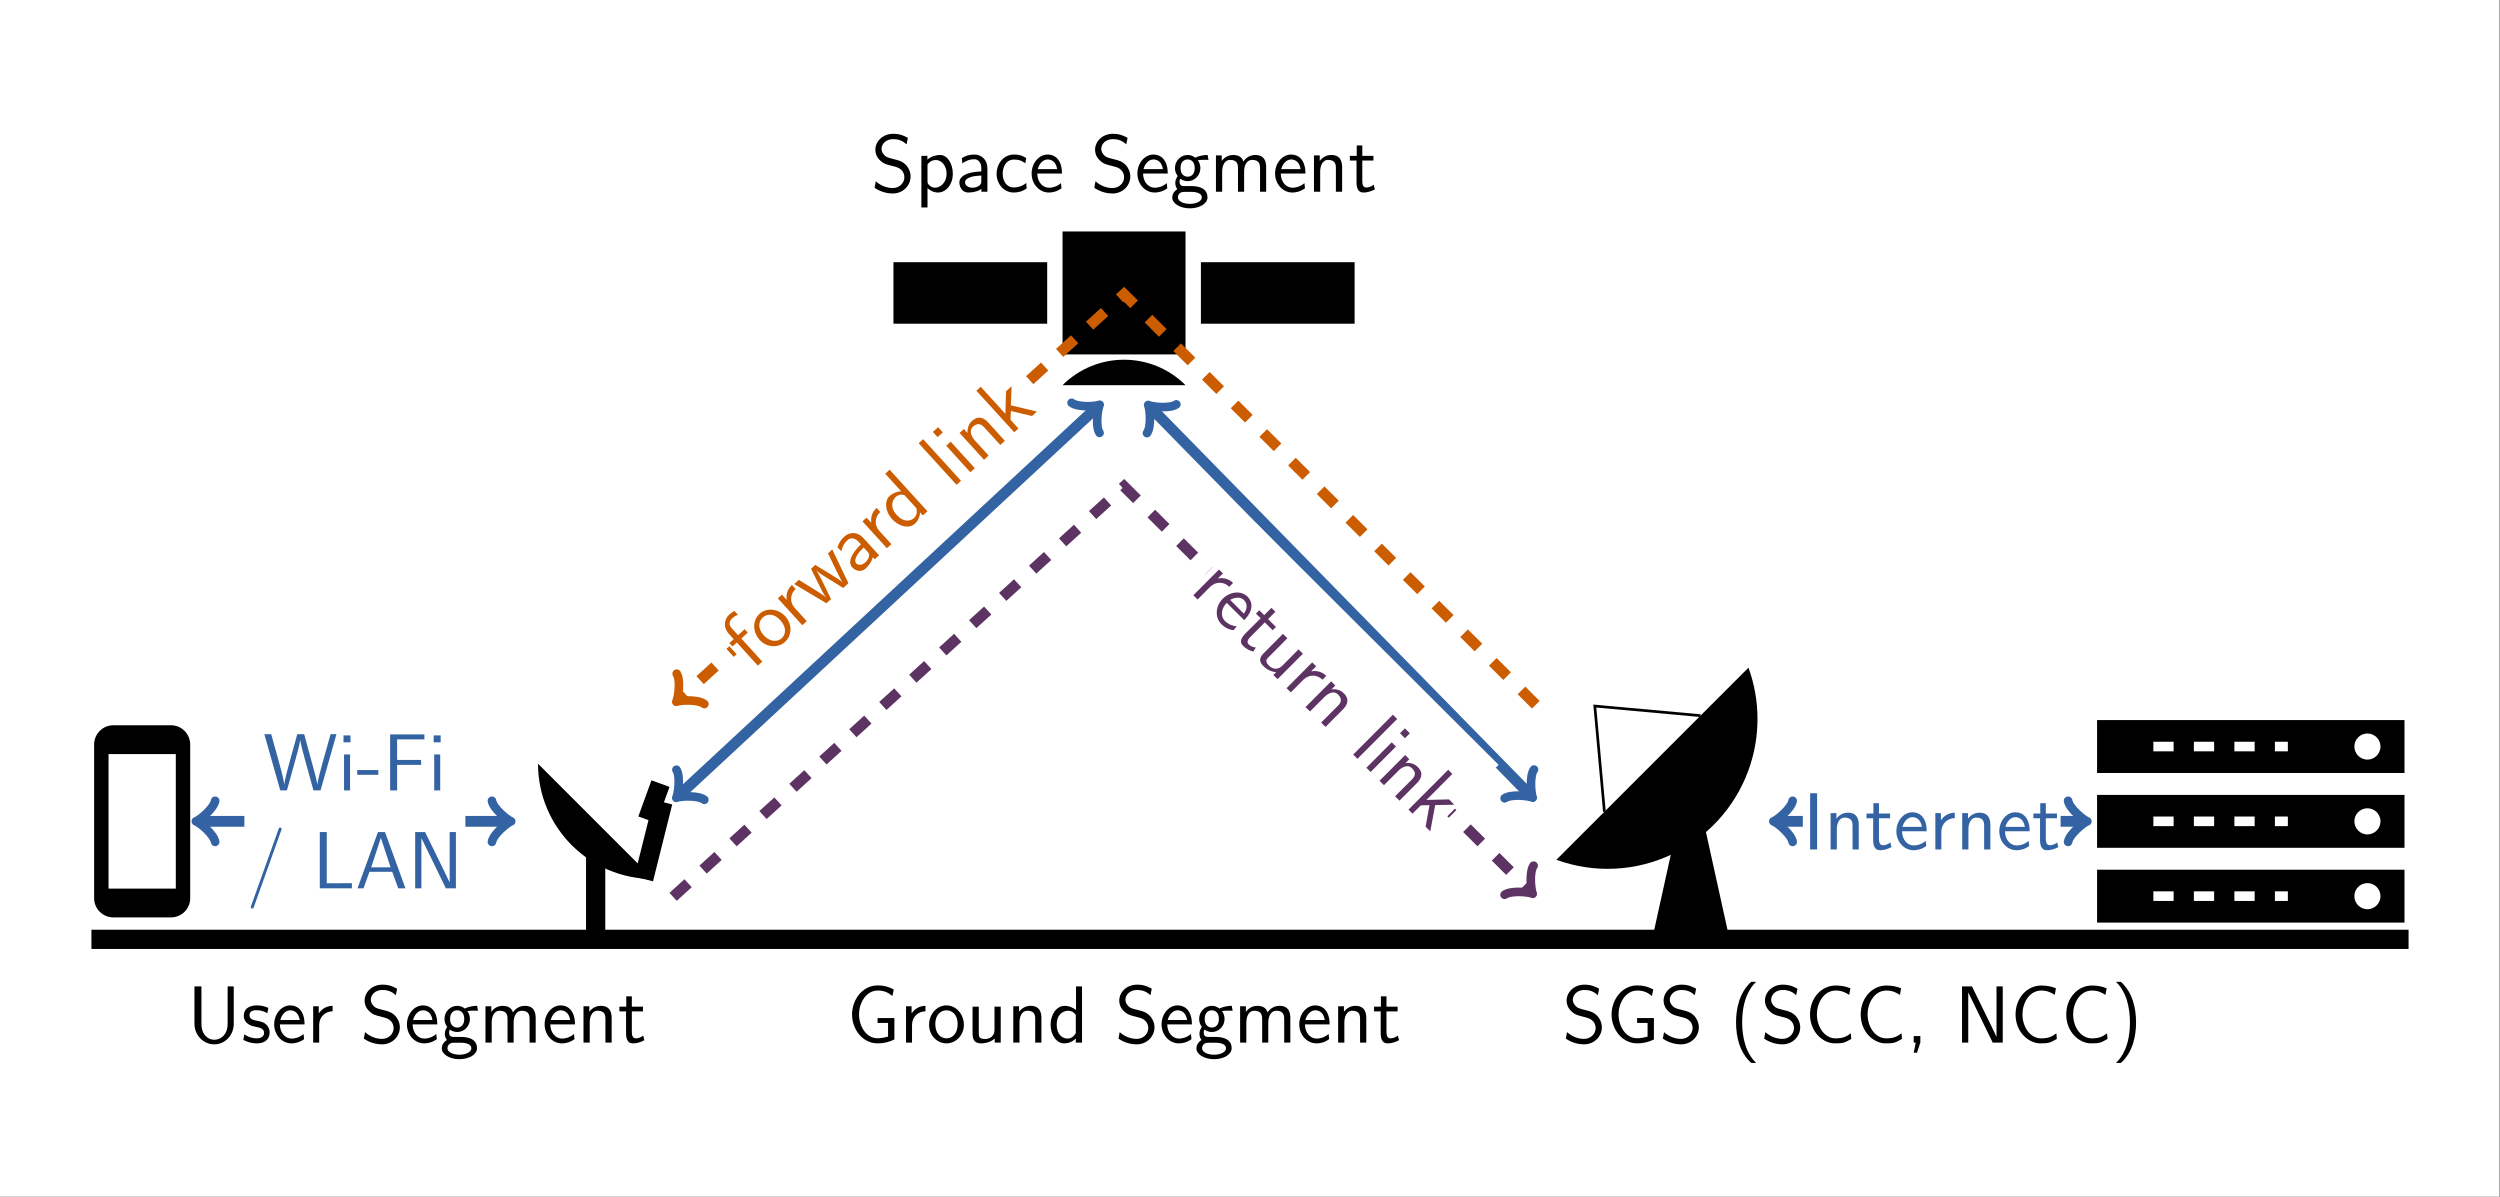 <?xml version="1.0" encoding="UTF-8" standalone="no"?>
<svg
   width="357.906pt"
   height="171.324pt"
   viewBox="0 0 357.906 171.324"
   version="1.2"
   id="svg462"
   xmlns:xlink="http://www.w3.org/1999/xlink"
   xmlns="http://www.w3.org/2000/svg"
   xmlns:svg="http://www.w3.org/2000/svg">
  <rect x="0" y="0" width="357.906" height="171.324" fill="#333333" stroke="none"/>
  <defs
     id="defs157">
    <g
       id="g152">
      <symbol
         overflow="visible"
         id="glyph0-0">
        <path
           style="stroke:none"
           d=""
           id="path2" />
      </symbol>
      <symbol
         overflow="visible"
         id="glyph0-1">
        <path
           style="stroke:none"
           d="m 6.672,-8.047 h -0.875 V -2.688 c 0,1.547 -0.969,2.281 -1.906,2.281 -0.906,0 -1.844,-0.719 -1.844,-2.281 v -5.359 h -1 v 5.344 C 1.047,-1 2.375,0.25 3.891,0.25 c 1.5,0 2.781,-1.266 2.781,-2.953 z m 0,0"
           id="path5" />
      </symbol>
      <symbol
         overflow="visible"
         id="glyph0-2">
        <path
           style="stroke:none"
           d="M 3.891,-4.969 C 3.156,-5.312 2.531,-5.328 2.266,-5.328 2,-5.328 0.375,-5.328 0.375,-3.812 c 0,0.516 0.281,0.859 0.453,1.016 0.422,0.359 0.719,0.422 1.391,0.562 0.391,0.078 1.062,0.219 1.062,0.828 0,0.797 -0.906,0.797 -1.062,0.797 -0.469,0 -1.141,-0.125 -1.766,-0.578 L 0.312,-0.391 c 0.062,0.031 0.844,0.5 1.906,0.5 1.5,0 1.859,-0.891 1.859,-1.578 C 4.078,-2.062 3.719,-2.438 3.672,-2.5 3.25,-2.938 2.906,-3 2.188,-3.141 c -0.406,-0.078 -1,-0.203 -1,-0.781 0,-0.719 0.812,-0.719 0.953,-0.719 0.625,0 1.109,0.141 1.609,0.438 z m 0,0"
           id="path8" />
      </symbol>
      <symbol
         overflow="visible"
         id="glyph0-3">
        <path
           style="stroke:none"
           d="m 4.719,-2.609 c 0,-0.5 -0.047,-1.203 -0.422,-1.812 -0.469,-0.812 -1.281,-0.906 -1.625,-0.906 -1.25,0 -2.297,1.219 -2.297,2.719 0,1.531 1.125,2.719 2.469,2.719 0.531,0 1.172,-0.141 1.812,-0.609 0,-0.047 -0.047,-0.406 -0.047,-0.422 0,-0.016 -0.031,-0.266 -0.031,-0.312 -0.688,0.578 -1.359,0.656 -1.719,0.656 -0.891,0 -1.656,-0.797 -1.672,-2.031 z M 1.25,-3.234 C 1.453,-4.016 2,-4.625 2.672,-4.625 c 0.359,0 1.172,0.156 1.359,1.391 z m 0,0"
           id="path11" />
      </symbol>
      <symbol
         overflow="visible"
         id="glyph0-4">
        <path
           style="stroke:none"
           d="m 1.766,-2.531 c 0,-1.172 0.875,-1.938 1.922,-1.953 v -0.781 C 2.625,-5.25 2.016,-4.641 1.703,-4.188 V -5.203 H 0.906 V 0 h 0.859 z m 0,0"
           id="path14" />
      </symbol>
      <symbol
         overflow="visible"
         id="glyph0-5">
        <path
           style="stroke:none"
           d="m 5.281,-7.719 c -0.484,-0.25 -1.062,-0.578 -2.094,-0.578 -1.547,0 -2.562,1.125 -2.562,2.281 0,0.828 0.5,1.359 0.562,1.406 0.562,0.594 0.953,0.688 1.703,0.875 0.984,0.25 1.141,0.297 1.516,0.672 0.203,0.203 0.375,0.578 0.375,0.984 0,0.797 -0.672,1.547 -1.656,1.547 -0.859,0 -1.75,-0.344 -2.438,-0.969 L 0.516,-0.562 C 1.562,0.141 2.578,0.25 3.125,0.25 c 1.484,0 2.547,-1.156 2.547,-2.438 0,-0.75 -0.359,-1.297 -0.609,-1.594 -0.547,-0.562 -0.969,-0.688 -1.75,-0.875 -0.781,-0.203 -1.078,-0.266 -1.328,-0.516 -0.156,-0.156 -0.469,-0.453 -0.469,-0.969 0,-0.719 0.641,-1.391 1.656,-1.391 0.984,0 1.516,0.375 1.922,0.75 z m 0,0"
           id="path17" />
      </symbol>
      <symbol
         overflow="visible"
         id="glyph0-6">
        <path
           style="stroke:none"
           d="m 3.953,-4.562 c 0,0 0.031,0.016 0.031,0.047 0.25,-0.031 0.5,-0.062 0.938,-0.062 0.031,0 0.297,0 0.578,0.016 L 5.375,-5.266 c -0.219,0 -1,0.016 -1.766,0.391 -0.391,-0.328 -0.844,-0.391 -1.078,-0.391 -1.016,0 -1.828,0.844 -1.828,1.875 0,0.406 0.125,0.797 0.391,1.141 -0.266,0.375 -0.344,0.719 -0.344,1 0,0.422 0.172,0.719 0.297,0.875 C 0.453,0 0.312,0.5 0.312,0.828 c 0,0.844 1.109,1.547 2.516,1.547 1.422,0 2.531,-0.688 2.531,-1.562 0,-1.625 -1.875,-1.625 -2.359,-1.625 H 2.016 c -0.156,0 -0.656,0 -0.656,-0.609 0,-0.266 0.047,-0.328 0.109,-0.438 0.203,0.141 0.578,0.344 1.047,0.344 1,0 1.828,-0.828 1.828,-1.875 C 4.344,-3.812 4.188,-4.25 3.938,-4.562 Z M 2.531,-2.156 C 2.016,-2.156 1.5,-2.5 1.5,-3.391 1.5,-4.422 2.156,-4.625 2.516,-4.625 c 0.516,0 1.016,0.344 1.016,1.234 0,1.031 -0.641,1.234 -1,1.234 z m 0.484,2.172 c 0.25,0 1.531,0 1.531,0.812 0,0.531 -0.797,0.906 -1.703,0.906 C 1.938,1.734 1.125,1.375 1.125,0.812 1.125,0.781 1.125,0.016 2,0.016 Z m 0,0"
           id="path20" />
      </symbol>
      <symbol
         overflow="visible"
         id="glyph0-7">
        <path
           style="stroke:none"
           d="m 8.078,-3.484 c 0,-0.812 -0.203,-1.781 -1.562,-1.781 -0.984,0 -1.531,0.688 -1.703,0.938 -0.203,-0.734 -0.844,-0.938 -1.453,-0.938 -0.953,0 -1.453,0.609 -1.641,0.859 V -5.203 H 0.891 V 0 H 1.781 v -2.891 c 0,-0.766 0.297,-1.672 1.141,-1.672 1.062,0 1.125,0.719 1.125,1.156 V 0 h 0.875 v -2.891 c 0,-0.766 0.312,-1.672 1.156,-1.672 1.062,0 1.125,0.719 1.125,1.156 V 0 h 0.875 z m 0,0"
           id="path23" />
      </symbol>
      <symbol
         overflow="visible"
         id="glyph0-8">
        <path
           style="stroke:none"
           d="m 4.922,-3.484 c 0,-0.719 -0.156,-1.781 -1.562,-1.781 -0.641,0 -1.203,0.297 -1.641,0.844 v -0.781 H 0.891 V 0 H 1.781 v -2.891 c 0,-0.719 0.266,-1.672 1.141,-1.672 1.078,0 1.109,0.75 1.109,1.156 V 0 h 0.891 z m 0,0"
           id="path26" />
      </symbol>
      <symbol
         overflow="visible"
         id="glyph0-9">
        <path
           style="stroke:none"
           d="m 1.984,-4.469 h 1.594 V -5.141 H 1.984 V -6.625 H 1.188 v 1.484 H 0.203 V -4.469 H 1.156 v 3.109 c 0,0.672 0.156,1.469 0.953,1.469 0.781,0 1.312,-0.266 1.672,-0.453 L 3.609,-1.016 c -0.406,0.359 -0.844,0.406 -1.047,0.406 -0.516,0 -0.578,-0.531 -0.578,-0.938 z m 0,0"
           id="path29" />
      </symbol>
      <symbol
         overflow="visible"
         id="glyph0-10">
        <path
           style="stroke:none"
           d="M 6.812,-3.516 H 4.406 V -2.812 h 1.5 v 1.953 C 5.438,-0.734 4.969,-0.625 4.391,-0.625 2.719,-0.625 1.75,-2.422 1.75,-4.031 c 0,-1.562 0.938,-3.422 2.703,-3.422 0.875,0 1.453,0.266 2.078,0.781 l 0.188,-0.938 C 5.938,-8.016 5.297,-8.188 4.422,-8.188 2.203,-8.188 0.75,-6.094 0.75,-4.031 c 0,2.078 1.453,4.141 3.688,4.141 0.812,0 1.641,-0.188 2.375,-0.562 z m 0,0"
           id="path32" />
      </symbol>
      <symbol
         overflow="visible"
         id="glyph0-11">
        <path
           style="stroke:none"
           d="M 3.078,-8.703 C 1.344,-7.141 0.906,-4.781 0.906,-2.906 c 0,2.047 0.5,4.328 2.172,5.812 H 3.781 C 3.328,2.5 2.625,1.594 2.219,0.281 1.906,-0.75 1.781,-1.828 1.781,-2.891 c 0,-3.422 1.219,-5.078 2,-5.812 z m 0,0"
           id="path35" />
      </symbol>
      <symbol
         overflow="visible"
         id="glyph0-12">
        <path
           style="stroke:none"
           d="m 6.609,-1.328 c -0.703,0.516 -1.188,0.719 -2.203,0.719 -1.5,0 -2.656,-1.562 -2.656,-3.438 0,-1.562 0.938,-3.406 2.703,-3.406 0.766,0 1.344,0.234 1.922,0.625 L 6.547,-7.781 c -0.75,-0.281 -1.312,-0.391 -2.125,-0.391 -1.969,0 -3.656,1.734 -3.656,4.141 0,2.531 1.859,4.141 3.562,4.141 1.156,0 1.406,-0.078 2.344,-0.641 z m 0,0"
           id="path38" />
      </symbol>
      <symbol
         overflow="visible"
         id="glyph0-13">
        <path
           style="stroke:none"
           d="M 2.047,-0.016 V -0.938 H 1.094 V 0 H 1.391 L 1.094,1.453 H 1.562 Z m 0,0"
           id="path41" />
      </symbol>
      <symbol
         overflow="visible"
         id="glyph0-14">
        <path
           style="stroke:none"
           d="M 2.484,-8.047 H 1.062 V 0 h 0.891 v -7.188 c 0.109,0.234 0.719,1.484 0.953,1.953 L 5.453,0 h 1.438 V -8.047 H 6 v 7.188 H 5.984 C 5.875,-1.094 5.281,-2.344 5.047,-2.812 Z m 0,0"
           id="path44" />
      </symbol>
      <symbol
         overflow="visible"
         id="glyph0-15">
        <path
           style="stroke:none"
           d="M 1.328,2.906 C 3.062,1.359 3.5,-1 3.5,-2.891 c 0,-2.031 -0.5,-4.312 -2.172,-5.812 H 0.625 C 1.078,-8.281 1.781,-7.375 2.188,-6.062 2.5,-5.031 2.625,-3.953 2.625,-2.906 c 0,3.422 -1.219,5.094 -2,5.812 z m 0,0"
           id="path47" />
      </symbol>
      <symbol
         overflow="visible"
         id="glyph0-16">
        <path
           style="stroke:none"
           d="m 1.781,-0.516 c 0.391,0.359 0.891,0.625 1.516,0.625 1.109,0 2.109,-1.125 2.109,-2.688 0,-1.406 -0.75,-2.688 -1.828,-2.688 -0.469,0 -1.219,0.156 -1.812,0.656 v -0.531 H 0.906 V 2.25 h 0.875 z m 0,-3.375 c 0.266,-0.406 0.719,-0.656 1.188,-0.656 0.859,0 1.547,0.875 1.547,1.969 0,1.156 -0.797,2 -1.656,2 -0.328,0 -0.547,-0.125 -0.75,-0.281 C 1.812,-1.109 1.781,-1.328 1.781,-1.5 Z m 0,0"
           id="path50" />
      </symbol>
      <symbol
         overflow="visible"
         id="glyph0-17">
        <path
           style="stroke:none"
           d="m 4.531,-3.391 c 0,-1.125 -0.797,-1.938 -1.875,-1.938 -0.703,0 -1.219,0.172 -1.781,0.5 L 0.938,-4.062 c 0.516,-0.375 1.047,-0.594 1.719,-0.594 0.531,0 1,0.438 1,1.281 v 0.469 C 3.125,-2.875 2.438,-2.844 1.734,-2.609 c -0.766,0.266 -1.219,0.703 -1.219,1.281 0,0.5 0.297,1.438 1.281,1.438 0.641,0 1.453,-0.172 1.875,-0.531 V 0 H 4.531 Z m -0.875,1.844 c 0,0.219 0,0.5 -0.391,0.734 -0.312,0.203 -0.703,0.234 -0.875,0.234 -0.625,0 -1.062,-0.344 -1.062,-0.766 0,-0.797 1.609,-0.969 2.328,-0.969 z m 0,0"
           id="path53" />
      </symbol>
      <symbol
         overflow="visible"
         id="glyph0-18">
        <path
           style="stroke:none"
           d="m 4.656,-1.25 c -0.547,0.422 -1.125,0.641 -1.781,0.641 -0.969,0 -1.594,-0.844 -1.594,-1.969 0,-0.969 0.469,-2.031 1.625,-2.031 0.781,0 1.109,0.188 1.609,0.531 l 0.141,-0.75 c -0.672,-0.406 -1.062,-0.5 -1.75,-0.5 -1.594,0 -2.5,1.422 -2.5,2.75 0,1.484 1.062,2.688 2.453,2.688 0.578,0 1.219,-0.125 1.859,-0.594 0,-0.031 -0.031,-0.391 -0.047,-0.438 z m 0,0"
           id="path56" />
      </symbol>
      <symbol
         overflow="visible"
         id="glyph0-19">
        <path
           style="stroke:none"
           d="m 5.328,-2.547 c 0,-1.562 -1.156,-2.781 -2.484,-2.781 -1.375,0 -2.5,1.234 -2.5,2.781 0,1.516 1.156,2.656 2.484,2.656 1.375,0 2.5,-1.172 2.5,-2.656 z m -2.484,1.938 c -0.844,0 -1.609,-0.688 -1.609,-2.062 0,-1.391 0.859,-1.953 1.594,-1.953 0.797,0 1.609,0.609 1.609,1.953 0,1.438 -0.812,2.062 -1.594,2.062 z m 0,0"
           id="path59" />
      </symbol>
      <symbol
         overflow="visible"
         id="glyph0-20">
        <path
           style="stroke:none"
           d="M 4.922,-5.141 H 4.031 v 3.312 c 0,0.875 -0.609,1.312 -1.359,1.312 -0.812,0 -0.891,-0.312 -0.891,-0.812 v -3.812 H 0.891 v 3.859 c 0,0.828 0.266,1.391 1.219,1.391 0.328,0 1.234,-0.047 1.953,-0.688 V 0 h 0.859 z m 0,0"
           id="path62" />
      </symbol>
      <symbol
         overflow="visible"
         id="glyph0-21">
        <path
           style="stroke:none"
           d="M 4.906,-8.047 H 4.047 V -4.656 C 3.516,-5.094 2.906,-5.266 2.406,-5.266 c -1.094,0 -2,1.188 -2,2.688 0,1.5 0.859,2.688 1.953,2.688 0.438,0 1.078,-0.125 1.656,-0.703 V 0 H 4.906 Z M 4.016,-1.375 C 3.75,-0.875 3.344,-0.578 2.828,-0.578 2.125,-0.578 1.281,-1.125 1.281,-2.562 c 0,-1.547 0.984,-2 1.656,-2 0.453,0 0.828,0.219 1.078,0.609 z m 0,0"
           id="path65" />
      </symbol>
      <symbol
         overflow="visible"
         id="glyph0-22">
        <path
           style="stroke:none"
           d="M 10.484,-8.047 H 9.641 L 8.578,-4.25 8.109,-2.531 C 7.969,-1.969 7.797,-1.297 7.75,-0.875 H 7.734 c -0.062,-0.5 -0.312,-1.484 -0.516,-2.188 L 5.859,-8.047 H 4.875 l -1,3.594 c -0.078,0.281 -0.781,2.812 -0.859,3.562 H 3 C 2.953,-1.344 2.672,-2.469 2.625,-2.672 l -0.5,-1.844 -0.984,-3.531 H 0.156 L 2.438,0 h 0.953 l 1.094,-3.938 C 4.781,-4.969 5.219,-6.562 5.281,-7.172 h 0.016 c 0,0 0.078,0.594 0.625,2.578 L 7.188,0 h 1.016 z m 0,0"
           id="path68" />
      </symbol>
      <symbol
         overflow="visible"
         id="glyph0-23">
        <path
           style="stroke:none"
           d="m 1.828,-7.875 h -1 v 1 h 1 z m -0.062,2.734 H 0.906 V 0 h 0.859 z m 0,0"
           id="path71" />
      </symbol>
      <symbol
         overflow="visible"
         id="glyph0-24">
        <path
           style="stroke:none"
           d="M 3.141,-2.234 V -2.906 H 0.125 v 0.672 z m 0,0"
           id="path74" />
      </symbol>
      <symbol
         overflow="visible"
         id="glyph0-25">
        <path
           style="stroke:none"
           d="m 5.484,-3.656 v -0.703 h -3.438 v -2.938 H 3.531 c 0.141,0 0.281,0 0.422,0 h 2 v -0.719 H 1.047 V 0 h 1 v -3.656 z m 0,0"
           id="path77" />
      </symbol>
      <symbol
         overflow="visible"
         id="glyph0-26">
        <path
           style="stroke:none"
           d="m 4.984,-8.281 c 0.062,-0.141 0.062,-0.172 0.062,-0.188 0,-0.156 -0.125,-0.234 -0.219,-0.234 -0.141,0 -0.172,0.109 -0.234,0.266 L 0.688,2.484 C 0.625,2.625 0.625,2.656 0.625,2.672 c 0,0.141 0.094,0.234 0.219,0.234 0.156,0 0.188,-0.125 0.234,-0.25 z m 0,0"
           id="path80" />
      </symbol>
      <symbol
         overflow="visible"
         id="glyph0-27">
        <path
           style="stroke:none"
           d="m 2.047,-8.047 h -1 V 0 h 4.594 V -0.734 C 4.625,-0.719 3.625,-0.719 2.594,-0.719 H 2.047 Z m 0,0"
           id="path83" />
      </symbol>
      <symbol
         overflow="visible"
         id="glyph0-28">
        <path
           style="stroke:none"
           d="M 4.25,-8.047 H 3.234 L 0.312,0 h 0.859 l 0.844,-2.359 H 5.281 L 6.141,0 h 1.031 z M 3.656,-7.219 5.047,-3 h -2.781 z m 0,0"
           id="path86" />
      </symbol>
      <symbol
         overflow="visible"
         id="glyph0-29">
        <path
           style="stroke:none"
           d="m 2.047,-8.047 h -1 V 0 h 1 z m 0,0"
           id="path89" />
      </symbol>
      <symbol
         overflow="visible"
         id="glyph1-0">
        <path
           style="stroke:none"
           d=""
           id="path92" />
      </symbol>
      <symbol
         overflow="visible"
         id="glyph1-1">
        <path
           style="stroke:none"
           d="M -1.516,-4.656 -0.594,-5.5 -1.047,-5.984 -1.984,-5.125 -2.922,-6.156 C -3.469,-6.75 -3.078,-7.312 -2.797,-7.578 -2.484,-7.844 -2.125,-8 -2,-8.047 l -0.516,-0.562 c -0.062,0.047 -0.406,0.25 -0.734,0.531 -0.797,0.75 -0.828,1.906 -0.078,2.734 l 0.719,0.781 -0.625,0.562 0.453,0.484 0.625,-0.562 3,3.312 0.641,-0.578 z m 0,0"
           id="path95" />
      </symbol>
      <symbol
         overflow="visible"
         id="glyph1-2">
        <path
           style="stroke:none"
           d="M 2.219,-5.484 C 1.172,-6.641 -0.516,-6.75 -1.484,-5.844 -2.5,-4.922 -2.5,-3.266 -1.469,-2.125 -0.438,-1 1.188,-0.938 2.172,-1.828 3.188,-2.75 3.219,-4.375 2.219,-5.484 Z m -0.516,3.125 c -0.625,0.562 -1.672,0.578 -2.594,-0.438 -0.938,-1.031 -0.672,-2.031 -0.125,-2.531 0.594,-0.531 1.594,-0.625 2.5,0.375 0.969,1.062 0.797,2.062 0.219,2.594 z m 0,0"
           id="path98" />
      </symbol>
      <symbol
         overflow="visible"
         id="glyph1-3">
        <path
           style="stroke:none"
           d="M -0.391,-3.062 C -1.188,-3.922 -1.047,-5.094 -0.281,-5.797 L -0.812,-6.375 c -0.781,0.734 -0.828,1.578 -0.734,2.141 l -0.688,-0.75 -0.594,0.531 3.5,3.844 L 1.312,-1.188 Z m 0,0"
           id="path101" />
      </symbol>
      <symbol
         overflow="visible"
         id="glyph1-4">
        <path
           style="stroke:none"
           d="M 2.109,-8.859 1.5,-8.297 2.562,-6.094 c 0.25,0.516 0.734,1.547 1.031,1.938 -0.203,-0.188 -0.859,-0.625 -1.609,-1.078 l -2.312,-1.406 -0.594,0.547 1.031,2.109 C 0.438,-3.312 0.891,-2.391 1.203,-2 H 1.188 C 1.047,-2.156 0.531,-2.516 -0.156,-2.938 L -2.672,-4.5 -3.344,-3.906 1.266,-1.156 1.938,-1.75 c -0.672,-1.375 -1.641,-3.453 -2.125,-4.125 0.328,0.344 1.047,0.797 1.297,0.938 l 2.562,1.594 0.75,-0.688 z m 0,0"
           id="path104" />
      </symbol>
      <symbol
         overflow="visible"
         id="glyph1-5">
        <path
           style="stroke:none"
           d="m 1.062,-5.547 c -0.766,-0.844 -1.891,-0.906 -2.688,-0.172 -0.531,0.469 -0.781,0.938 -0.984,1.547 l 0.562,0.547 c 0.141,-0.641 0.375,-1.141 0.875,-1.594 0.391,-0.359 1.031,-0.359 1.609,0.266 l 0.312,0.344 c -0.375,0.375 -0.859,0.859 -1.219,1.5 -0.391,0.719 -0.438,1.359 -0.047,1.781 0.328,0.375 1.188,0.859 1.922,0.203 C 1.875,-1.562 2.359,-2.234 2.438,-2.781 l 0.281,0.312 0.625,-0.578 z M 1.656,-3.594 C 1.812,-3.438 2,-3.234 1.875,-2.797 1.781,-2.438 1.5,-2.141 1.375,-2.031 0.922,-1.609 0.359,-1.578 0.078,-1.891 -0.453,-2.469 0.609,-3.688 1.141,-4.156 Z m 0,0"
           id="path107" />
      </symbol>
      <symbol
         overflow="visible"
         id="glyph1-6">
        <path
           style="stroke:none"
           d="m -1.797,-9.25 -0.625,0.578 2.281,2.516 c -0.688,0.031 -1.25,0.312 -1.625,0.641 -0.812,0.734 -0.688,2.234 0.328,3.344 1.016,1.109 2.453,1.391 3.266,0.656 0.312,-0.281 0.703,-0.812 0.734,-1.625 l 0.406,0.438 0.656,-0.594 z m 3.844,5.531 c 0.125,0.547 0.031,1.047 -0.344,1.391 C 1.188,-1.859 0.203,-1.688 -0.766,-2.75 -1.812,-3.906 -1.406,-4.906 -0.906,-5.359 -0.578,-5.656 -0.141,-5.75 0.312,-5.625 Z m 0,0"
           id="path110" />
      </symbol>
      <symbol
         overflow="visible"
         id="glyph1-7">
        <path
           style="stroke:none"
           d="M -4.109,-7.141 -4.75,-6.562 0.672,-0.609 1.312,-1.188 Z m 0,0"
           id="path113" />
      </symbol>
      <symbol
         overflow="visible"
         id="glyph1-8">
        <path
           style="stroke:none"
           d="m -3.938,-7.062 -0.75,0.672 0.672,0.75 0.75,-0.672 z M -2.141,-4.984 -2.781,-4.406 0.672,-0.609 1.312,-1.188 Z m 0,0"
           id="path116" />
      </symbol>
      <symbol
         overflow="visible"
         id="glyph1-9">
        <path
           style="stroke:none"
           d="M 1.297,-5.891 C 0.812,-6.422 -0.016,-7.094 -1.062,-6.156 -1.531,-5.719 -1.75,-5.125 -1.703,-4.422 L -2.234,-5 l -0.609,0.562 3.5,3.844 L 1.312,-1.203 -0.641,-3.344 C -1.109,-3.875 -1.562,-4.75 -0.922,-5.344 -0.125,-6.062 0.422,-5.531 0.688,-5.234 l 2.297,2.516 0.656,-0.594 z m 0,0"
           id="path119" />
      </symbol>
      <symbol
         overflow="visible"
         id="glyph1-10">
        <path
           style="stroke:none"
           d="M 0.188,-4.469 0.297,-7.203 -0.5,-6.484 -0.594,-3.25 -4.125,-7.125 -4.75,-6.562 0.672,-0.609 1.266,-1.156 0.141,-2.391 0.188,-3.656 3.219,-2.938 3.922,-3.578 Z m 0,0"
           id="path122" />
      </symbol>
      <symbol
         overflow="visible"
         id="glyph2-0">
        <path
           style="stroke:none"
           d=""
           id="path125" />
      </symbol>
      <symbol
         overflow="visible"
         id="glyph2-1">
        <path
           style="stroke:none"
           d="m 3.031,-0.547 c 0.828,-0.828 2,-0.766 2.75,-0.016 L 6.328,-1.125 C 5.562,-1.859 4.703,-1.859 4.156,-1.766 L 4.875,-2.484 4.312,-3.047 0.641,0.641 1.25,1.25 Z m 0,0"
           id="path128" />
      </symbol>
      <symbol
         overflow="visible"
         id="glyph2-2">
        <path
           style="stroke:none"
           d="M 5.188,1.484 C 5.531,1.125 6,0.594 6.172,-0.094 6.406,-1 5.906,-1.656 5.656,-1.891 4.766,-2.781 3.172,-2.641 2.109,-1.578 1.031,-0.5 0.984,1.141 1.938,2.078 c 0.375,0.375 0.922,0.734 1.719,0.844 0.031,-0.031 0.25,-0.312 0.266,-0.328 0,0 0.172,-0.203 0.203,-0.234 -0.906,-0.078 -1.438,-0.5 -1.688,-0.75 C 1.797,0.984 1.828,-0.125 2.688,-1 Z M 3.172,-1.422 C 3.859,-1.812 4.688,-1.875 5.156,-1.391 c 0.25,0.25 0.719,0.938 -0.016,1.938 z m 0,0"
           id="path131" />
      </symbol>
      <symbol
         overflow="visible"
         id="glyph2-3">
        <path
           style="stroke:none"
           d="m 4.562,-1.766 1.125,1.125 0.469,-0.469 -1.125,-1.125 1.047,-1.047 -0.562,-0.562 L 4.469,-2.797 3.766,-3.5 3.297,-3.031 3.969,-2.359 1.766,-0.156 C 1.297,0.328 0.844,1 1.422,1.562 c 0.547,0.562 1.109,0.75 1.5,0.859 L 3.281,1.828 C 2.734,1.797 2.391,1.516 2.25,1.375 1.891,1 2.219,0.594 2.5,0.312 Z m 0,0"
           id="path134" />
      </symbol>
      <symbol
         overflow="visible"
         id="glyph2-4">
        <path
           style="stroke:none"
           d="m 7.109,-0.172 -0.625,-0.625 -2.328,2.344 C 3.531,2.172 2.781,2.062 2.25,1.531 1.672,0.953 1.844,0.656 2.203,0.312 L 4.891,-2.391 4.25,-3.016 1.531,-0.281 C 0.938,0.297 0.734,0.891 1.422,1.562 1.641,1.797 2.328,2.406 3.281,2.469 L 2.875,2.875 3.484,3.469 Z m 0,0"
           id="path137" />
      </symbol>
      <symbol
         overflow="visible"
         id="glyph2-5">
        <path
           style="stroke:none"
           d="M 5.938,1 C 6.453,0.484 7.094,-0.375 6.094,-1.359 5.641,-1.812 5.031,-2 4.344,-1.906 L 4.891,-2.469 4.297,-3.062 0.625,0.625 1.266,1.25 3.312,-0.797 c 0.5,-0.516 1.359,-1 1.969,-0.375 0.766,0.766 0.266,1.312 -0.016,1.609 l -2.406,2.406 0.625,0.625 z m 0,0"
           id="path140" />
      </symbol>
      <symbol
         overflow="visible"
         id="glyph2-6">
        <path
           style="stroke:none"
           d="M 6.938,-4.453 6.328,-5.062 0.641,0.641 1.25,1.25 Z m 0,0"
           id="path143" />
      </symbol>
      <symbol
         overflow="visible"
         id="glyph2-7">
        <path
           style="stroke:none"
           d="M 6.859,-4.281 6.156,-5 5.453,-4.297 6.156,-3.578 Z M 4.875,-2.391 4.266,-3 0.641,0.641 1.25,1.25 Z m 0,0"
           id="path146" />
      </symbol>
      <symbol
         overflow="visible"
         id="glyph2-8">
        <path
           style="stroke:none"
           d="M 4.469,-0.016 7.203,-0.062 6.453,-0.828 3.219,-0.75 6.922,-4.469 6.328,-5.062 0.641,0.641 1.219,1.219 2.406,0.031 3.656,0 3.094,3.078 3.766,3.75 Z m 0,0"
           id="path149" />
      </symbol>
    </g>
    <clipPath
       id="clip1">
      <path
         d="M 0,0 H 453.543 V 255.117 H 0 Z m 0,0"
         id="path154" />
    </clipPath>
  </defs>
  <g
     clip-path="url(#clip1)"
     clip-rule="nonzero"
     id="g161"
     transform="scale(0.789,0.672)"
     style="stroke-width:1.374">
    <path
       style="fill:#ffffff;fill-opacity:1;fill-rule:nonzero;stroke:none;stroke-width:1.374"
       d="M 0,255.117 H 453.543 V 0 H 0 Z m 0,0"
       id="path159" />
  </g>
  <g
     id="g1581"
     transform="translate(-51.606,-32.295)">
    <path
       style="fill:#000000;fill-opacity:1;fill-rule:nonzero;stroke:none"
       d="M 221.328,83.035 H 203.723 V 65.434 h 17.605 z m 0,0"
       id="path163" />
    <path
       style="fill:#000000;fill-opacity:1;fill-rule:nonzero;stroke:none"
       d="m 201.523,78.637 h -22.008 v -8.805 h 22.008 z m 0,0"
       id="path165" />
    <path
       style="fill:#000000;fill-opacity:1;fill-rule:nonzero;stroke:none"
       d="m 245.535,78.637 h -22.004 v -8.805 h 22.004 z m 0,0"
       id="path167" />
    <path
       style="fill:#000000;fill-opacity:1;fill-rule:nonzero;stroke:none"
       d="m 203.723,87.438 h 17.605 c -4.859,-4.859 -12.742,-4.859 -17.605,0"
       id="path169" />
    <path
       style="fill:#000000;fill-opacity:1;fill-rule:nonzero;stroke:none"
       d="m 288.172,166.578 5.504,-24.949 5.5,24.949"
       id="path171" />
    <path
       style="fill:#000000;fill-opacity:1;fill-rule:nonzero;stroke:none"
       d="m 301.926,127.875 -27.508,27.508 c 11.137,4.051 23.449,-1.688 27.504,-12.824 1.723,-4.738 1.723,-9.938 0,-14.676"
       id="path173" />
    <path
       style="fill:none;stroke:#000000;stroke-width:0.387;stroke-linecap:butt;stroke-linejoin:miter;stroke-miterlimit:10;stroke-opacity:1"
       d="m 295.051,134.75 -15.129,-1.375 1.375,15.129"
       id="path175" />
    <path
       style="fill:#000000;fill-opacity:1;fill-rule:nonzero;stroke:none"
       d="m 351.828,153.668 h 44.012 v -7.574 h -44.012 z m 0,0"
       id="path177" />
    <path
       style="fill:#000000;fill-opacity:1;fill-rule:nonzero;stroke:none"
       d="m 351.828,142.957 h 44.012 v -7.574 h -44.012 z m 0,0"
       id="path179" />
    <path
       style="fill:#000000;fill-opacity:1;fill-rule:nonzero;stroke:none"
       d="m 351.828,164.375 h 44.012 v -7.57 h -44.012 z m 0,0"
       id="path181" />
    <path
       style="fill:#ffffff;fill-opacity:1;fill-rule:nonzero;stroke:#000000;stroke-width:0.387;stroke-linecap:butt;stroke-linejoin:miter;stroke-miterlimit:10;stroke-opacity:1"
       d="m 392.594,139.172 c 0,-1.141 -0.922,-2.062 -2.062,-2.062 -1.141,0 -2.062,0.922 -2.062,2.062 0,1.137 0.922,2.062 2.062,2.062 1.141,0 2.062,-0.926 2.062,-2.062 z m 0,0"
       id="path183" />
    <path
       style="fill:#ffffff;fill-opacity:1;fill-rule:nonzero;stroke:#000000;stroke-width:0.387;stroke-linecap:butt;stroke-linejoin:miter;stroke-miterlimit:10;stroke-opacity:1"
       d="m 392.594,149.879 c 0,-1.137 -0.922,-2.062 -2.062,-2.062 -1.141,0 -2.062,0.926 -2.062,2.062 0,1.141 0.922,2.066 2.062,2.066 1.141,0 2.062,-0.926 2.062,-2.066 z m 0,0"
       id="path185" />
    <path
       style="fill:#ffffff;fill-opacity:1;fill-rule:nonzero;stroke:#000000;stroke-width:0.387;stroke-linecap:butt;stroke-linejoin:miter;stroke-miterlimit:10;stroke-opacity:1"
       d="m 392.594,160.59 c 0,-1.141 -0.922,-2.062 -2.062,-2.062 -1.141,0 -2.062,0.922 -2.062,2.062 0,1.141 0.922,2.063 2.062,2.063 1.141,0 2.062,-0.922 2.062,-2.063 z m 0,0"
       id="path187" />
    <path
       style="fill:none;stroke:#ffffff;stroke-width:1.375;stroke-linecap:butt;stroke-linejoin:miter;stroke-miterlimit:10;stroke-dasharray:2.9, 2.9;stroke-opacity:1"
       d="m 359.887,139.172 h 19.254"
       id="path189" />
    <path
       style="fill:none;stroke:#ffffff;stroke-width:1.375;stroke-linecap:butt;stroke-linejoin:miter;stroke-miterlimit:10;stroke-dasharray:2.9, 2.9;stroke-opacity:1"
       d="m 359.887,149.879 h 19.254"
       id="path191" />
    <path
       style="fill:none;stroke:#ffffff;stroke-width:1.375;stroke-linecap:butt;stroke-linejoin:miter;stroke-miterlimit:10;stroke-dasharray:2.9, 2.9;stroke-opacity:1"
       d="m 359.887,160.59 h 19.254"
       id="path193" />
    <path
       style="fill:#000000;fill-opacity:1;fill-rule:nonzero;stroke:none"
       d="m 135.504,166.578 v -13.945 h 2.754 v 13.945 z m 0,0"
       id="path195" />
    <path
       style="fill:#000000;fill-opacity:1;fill-rule:nonzero;stroke:none"
       d="m 145.133,158.133 -16.504,-16.504 c 0,9.113 7.387,16.504 16.504,16.504"
       id="path197" />
    <path
       style="fill:#000000;fill-opacity:1;fill-rule:nonzero;stroke:none"
       d="m 142.992,149.18 1.879,-5.172 2.586,0.941 -1.883,5.172 z m 0,0"
       id="path199" />
    <path
       style="fill:none;stroke:#000000;stroke-width:2.751;stroke-linecap:butt;stroke-linejoin:miter;stroke-miterlimit:10;stroke-opacity:1"
       d="m 143.758,158.133 2.75,-11.004"
       id="path201" />
    <path
       style="fill:#000000;fill-opacity:1;fill-rule:nonzero;stroke:none"
       d="m 76.086,136.125 h -8.25 c -1.52,0 -2.754,1.234 -2.754,2.754 v 22.004 c 0,1.52 1.234,2.75 2.754,2.75 h 8.25 c 1.52,0 2.75,-1.23 2.75,-2.75 v -22.004 c 0,-1.52 -1.23,-2.754 -2.75,-2.754 z m 0,0"
       id="path203" />
    <path
       style="fill:#ffffff;fill-opacity:1;fill-rule:nonzero;stroke:#000000;stroke-width:0.387;stroke-linecap:butt;stroke-linejoin:miter;stroke-miterlimit:10;stroke-opacity:1"
       d="m 66.953,159.703 v -19.645 h 10.016 v 19.645 z m 0,0"
       id="path205" />
    <g
       style="fill:#000000;fill-opacity:1"
       id="g215">
      <use
         xlink:href="#glyph0-1"
         x="78.397"
         y="181.557"
         id="use207"
         width="100%"
         height="100%" />
      <use
         xlink:href="#glyph0-2"
         x="86.132"
         y="181.557"
         id="use209"
         width="100%"
         height="100%" />
      <use
         xlink:href="#glyph0-3"
         x="90.486"
         y="181.557"
         id="use211"
         width="100%"
         height="100%" />
      <use
         xlink:href="#glyph0-4"
         x="95.535"
         y="181.557"
         id="use213"
         width="100%"
         height="100%" />
    </g>
    <g
       style="fill:#000000;fill-opacity:1"
       id="g231">
      <use
         xlink:href="#glyph0-5"
         x="103.178"
         y="181.557"
         id="use217"
         width="100%"
         height="100%" />
      <use
         xlink:href="#glyph0-3"
         x="109.489"
         y="181.557"
         id="use219"
         width="100%"
         height="100%" />
      <use
         xlink:href="#glyph0-6"
         x="114.538"
         y="181.557"
         id="use221"
         width="100%"
         height="100%" />
      <use
         xlink:href="#glyph0-7"
         x="120.218"
         y="181.557"
         id="use223"
         width="100%"
         height="100%" />
      <use
         xlink:href="#glyph0-3"
         x="129.201"
         y="181.557"
         id="use225"
         width="100%"
         height="100%" />
      <use
         xlink:href="#glyph0-8"
         x="134.25"
         y="181.557"
         id="use227"
         width="100%"
         height="100%" />
      <use
         xlink:href="#glyph0-9"
         x="140.077"
         y="181.557"
         id="use229"
         width="100%"
         height="100%" />
    </g>
    <g
       style="fill:#000000;fill-opacity:1"
       id="g239">
      <use
         xlink:href="#glyph0-5"
         x="275.26"
         y="181.557"
         id="use233"
         width="100%"
         height="100%" />
      <use
         xlink:href="#glyph0-10"
         x="281.571"
         y="181.557"
         id="use235"
         width="100%"
         height="100%" />
      <use
         xlink:href="#glyph0-5"
         x="289.145"
         y="181.557"
         id="use237"
         width="100%"
         height="100%" />
    </g>
    <g
       style="fill:#000000;fill-opacity:1"
       id="g251">
      <use
         xlink:href="#glyph0-11"
         x="299.238"
         y="181.557"
         id="use241"
         width="100%"
         height="100%" />
      <use
         xlink:href="#glyph0-5"
         x="303.656"
         y="181.557"
         id="use243"
         width="100%"
         height="100%" />
      <use
         xlink:href="#glyph0-12"
         x="309.967"
         y="181.557"
         id="use245"
         width="100%"
         height="100%" />
      <use
         xlink:href="#glyph0-12"
         x="317.225"
         y="181.557"
         id="use247"
         width="100%"
         height="100%" />
      <use
         xlink:href="#glyph0-13"
         x="324.482"
         y="181.557"
         id="use249"
         width="100%"
         height="100%" />
    </g>
    <g
       style="fill:#000000;fill-opacity:1"
       id="g261">
      <use
         xlink:href="#glyph0-14"
         x="331.432"
         y="181.557"
         id="use253"
         width="100%"
         height="100%" />
      <use
         xlink:href="#glyph0-12"
         x="339.394"
         y="181.557"
         id="use255"
         width="100%"
         height="100%" />
      <use
         xlink:href="#glyph0-12"
         x="346.651"
         y="181.557"
         id="use257"
         width="100%"
         height="100%" />
      <use
         xlink:href="#glyph0-15"
         x="353.909"
         y="181.557"
         id="use259"
         width="100%"
         height="100%" />
    </g>
    <g
       style="fill:#000000;fill-opacity:1"
       id="g273">
      <use
         xlink:href="#glyph0-5"
         x="176.297"
         y="59.747"
         id="use263"
         width="100%"
         height="100%" />
      <use
         xlink:href="#glyph0-16"
         x="182.608"
         y="59.747"
         id="use265"
         width="100%"
         height="100%" />
      <use
         xlink:href="#glyph0-17"
         x="188.435"
         y="59.747"
         id="use267"
         width="100%"
         height="100%" />
      <use
         xlink:href="#glyph0-18"
         x="193.873"
         y="59.747"
         id="use269"
         width="100%"
         height="100%" />
      <use
         xlink:href="#glyph0-3"
         x="198.922"
         y="59.747"
         id="use271"
         width="100%"
         height="100%" />
    </g>
    <g
       style="fill:#000000;fill-opacity:1"
       id="g289">
      <use
         xlink:href="#glyph0-5"
         x="207.753"
         y="59.747"
         id="use275"
         width="100%"
         height="100%" />
      <use
         xlink:href="#glyph0-3"
         x="214.064"
         y="59.747"
         id="use277"
         width="100%"
         height="100%" />
      <use
         xlink:href="#glyph0-6"
         x="219.113"
         y="59.747"
         id="use279"
         width="100%"
         height="100%" />
      <use
         xlink:href="#glyph0-7"
         x="224.793"
         y="59.747"
         id="use281"
         width="100%"
         height="100%" />
      <use
         xlink:href="#glyph0-3"
         x="233.776"
         y="59.747"
         id="use283"
         width="100%"
         height="100%" />
      <use
         xlink:href="#glyph0-8"
         x="238.825"
         y="59.747"
         id="use285"
         width="100%"
         height="100%" />
      <use
         xlink:href="#glyph0-9"
         x="244.652"
         y="59.747"
         id="use287"
         width="100%"
         height="100%" />
    </g>
    <g
       style="fill:#000000;fill-opacity:1"
       id="g303">
      <use
         xlink:href="#glyph0-10"
         x="172.836"
         y="181.557"
         id="use291"
         width="100%"
         height="100%" />
      <use
         xlink:href="#glyph0-4"
         x="180.409"
         y="181.557"
         id="use293"
         width="100%"
         height="100%" />
      <use
         xlink:href="#glyph0-19"
         x="184.27"
         y="181.557"
         id="use295"
         width="100%"
         height="100%" />
      <use
         xlink:href="#glyph0-20"
         x="189.95"
         y="181.557"
         id="use297"
         width="100%"
         height="100%" />
      <use
         xlink:href="#glyph0-8"
         x="195.777"
         y="181.557"
         id="use299"
         width="100%"
         height="100%" />
      <use
         xlink:href="#glyph0-21"
         x="201.605"
         y="181.557"
         id="use301"
         width="100%"
         height="100%" />
    </g>
    <g
       style="fill:#000000;fill-opacity:1"
       id="g319">
      <use
         xlink:href="#glyph0-5"
         x="211.214"
         y="181.557"
         id="use305"
         width="100%"
         height="100%" />
      <use
         xlink:href="#glyph0-3"
         x="217.525"
         y="181.557"
         id="use307"
         width="100%"
         height="100%" />
      <use
         xlink:href="#glyph0-6"
         x="222.574"
         y="181.557"
         id="use309"
         width="100%"
         height="100%" />
      <use
         xlink:href="#glyph0-7"
         x="228.254"
         y="181.557"
         id="use311"
         width="100%"
         height="100%" />
      <use
         xlink:href="#glyph0-3"
         x="237.237"
         y="181.557"
         id="use313"
         width="100%"
         height="100%" />
      <use
         xlink:href="#glyph0-8"
         x="242.286"
         y="181.557"
         id="use315"
         width="100%"
         height="100%" />
      <use
         xlink:href="#glyph0-9"
         x="248.113"
         y="181.557"
         id="use317"
         width="100%"
         height="100%" />
    </g>
    <path
       style="fill:none;stroke:#cc5c00;stroke-width:1.547;stroke-linecap:butt;stroke-linejoin:miter;stroke-miterlimit:10;stroke-dasharray:2.9, 2.9;stroke-opacity:1"
       d="M 271.477,133.184 212.527,74.426 148.832,132.395"
       id="path321" />
    <path
       style="fill:none;stroke:#cc5c00;stroke-width:1.237;stroke-linecap:round;stroke-linejoin:round;stroke-miterlimit:10;stroke-opacity:1"
       d="m 152.441,133.086 c -0.879,-0.691 -3.484,-0.555 -4.016,-0.32 0.281,-0.508 0.664,-3.09 0.059,-4.027"
       id="path323" />
    <path
       style="fill:#ffffff;fill-opacity:1;fill-rule:nonzero;stroke:none"
       d="M 191.016,80.984 150.062,118.262 163.02,132.5 203.977,95.227 Z m 0,0"
       id="path325" />
    <g
       style="fill:#cc5c00;fill-opacity:1"
       id="g331">
      <use
         xlink:href="#glyph1-1"
         x="159.253"
         y="128.358"
         id="use327"
         width="100%"
         height="100%" />
      <use
         xlink:href="#glyph1-2"
         x="161.82"
         y="126.022"
         id="use329"
         width="100%"
         height="100%" />
    </g>
    <g
       style="fill:#cc5c00;fill-opacity:1"
       id="g337">
      <use
         xlink:href="#glyph1-3"
         x="165.789"
         y="122.41"
         id="use333"
         width="100%"
         height="100%" />
      <use
         xlink:href="#glyph1-4"
         x="168.644"
         y="119.811"
         id="use335"
         width="100%"
         height="100%" />
    </g>
    <g
       style="fill:#cc5c00;fill-opacity:1"
       id="g341">
      <use
         xlink:href="#glyph1-5"
         x="174.113"
         y="114.833"
         id="use339"
         width="100%"
         height="100%" />
    </g>
    <g
       style="fill:#cc5c00;fill-opacity:1"
       id="g347">
      <use
         xlink:href="#glyph1-3"
         x="177.903"
         y="111.385"
         id="use343"
         width="100%"
         height="100%" />
      <use
         xlink:href="#glyph1-6"
         x="180.758"
         y="108.786"
         id="use345"
         width="100%"
         height="100%" />
    </g>
    <g
       style="fill:#cc5c00;fill-opacity:1"
       id="g357">
      <use
         xlink:href="#glyph1-7"
         x="187.873"
         y="102.311"
         id="use349"
         width="100%"
         height="100%" />
      <use
         xlink:href="#glyph1-8"
         x="189.849"
         y="100.513"
         id="use351"
         width="100%"
         height="100%" />
      <use
         xlink:href="#glyph1-9"
         x="191.825"
         y="98.714"
         id="use353"
         width="100%"
         height="100%" />
      <use
         xlink:href="#glyph1-10"
         x="196.135"
         y="94.792"
         id="use355"
         width="100%"
         height="100%" />
    </g>
    <path
       style="fill:none;stroke:#3363a3;stroke-width:1.547;stroke-linecap:butt;stroke-linejoin:miter;stroke-miterlimit:10;stroke-opacity:1"
       d="m 148.824,146.141 59.812,-55.523"
       id="path359" />
    <path
       style="fill:none;stroke:#3363a3;stroke-width:1.237;stroke-linecap:round;stroke-linejoin:round;stroke-miterlimit:10;stroke-opacity:1"
       d="m 152.438,146.793 c -0.883,-0.68 -3.488,-0.52 -4.016,-0.277 0.277,-0.508 0.633,-3.098 0.019,-4.027"
       id="path361" />
    <path
       style="fill:none;stroke:#3363a3;stroke-width:1.237;stroke-linecap:round;stroke-linejoin:round;stroke-miterlimit:10;stroke-opacity:1"
       d="m 205.02,89.961 c 0.887,0.684 3.492,0.52 4.02,0.281 -0.277,0.508 -0.637,3.094 -0.019,4.027"
       id="path363" />
    <path
       style="fill:none;stroke:#3363a3;stroke-width:1.547;stroke-linecap:butt;stroke-linejoin:miter;stroke-miterlimit:10;stroke-opacity:1"
       d="M 270.656,146.102 216.367,90.668"
       id="path365" />
    <path
       style="fill:none;stroke:#3363a3;stroke-width:1.237;stroke-linecap:round;stroke-linejoin:round;stroke-miterlimit:10;stroke-opacity:1"
       d="m 271.215,142.469 c -0.66,0.902 -0.426,3.504 -0.172,4.027 -0.516,-0.266 -3.113,-0.555 -4.027,0.086"
       id="path367" />
    <path
       style="fill:none;stroke:#3363a3;stroke-width:1.237;stroke-linecap:round;stroke-linejoin:round;stroke-miterlimit:10;stroke-opacity:1"
       d="m 215.809,94.301 c 0.66,-0.902 0.426,-3.504 0.172,-4.027 0.516,0.266 3.113,0.555 4.027,-0.086"
       id="path369" />
    <path
       style="fill:none;stroke:#5c3363;stroke-width:1.547;stroke-linecap:butt;stroke-linejoin:miter;stroke-miterlimit:10;stroke-dasharray:2.9, 2.9;stroke-opacity:1"
       d="m 147.969,160.691 64.559,-58.758 58.121,57.93"
       id="path371" />
    <path
       style="fill:none;stroke:#5c3363;stroke-width:1.237;stroke-linecap:round;stroke-linejoin:round;stroke-miterlimit:10;stroke-opacity:1"
       d="m 271.16,156.227 c -0.648,0.91 -0.383,3.508 -0.125,4.027 -0.52,-0.258 -3.117,-0.516 -4.023,0.137"
       id="path373" />
    <path
       style="fill:#ffffff;fill-opacity:1;fill-rule:nonzero;stroke:none"
       d="m 266.148,141.789 -34.703,-34.59 -13.59,13.637 34.699,34.59 z m 0,0"
       id="path375" />
    <g
       style="fill:#5c3363;fill-opacity:1"
       id="g389">
      <use
         xlink:href="#glyph2-1"
         x="221.807"
         y="116.871"
         id="use377"
         width="100%"
         height="100%" />
      <use
         xlink:href="#glyph2-2"
         x="224.541"
         y="119.597"
         id="use379"
         width="100%"
         height="100%" />
      <use
         xlink:href="#glyph2-3"
         x="228.117"
         y="123.161"
         id="use381"
         width="100%"
         height="100%" />
      <use
         xlink:href="#glyph2-4"
         x="231.022"
         y="126.057"
         id="use383"
         width="100%"
         height="100%" />
      <use
         xlink:href="#glyph2-1"
         x="235.15"
         y="130.17"
         id="use385"
         width="100%"
         height="100%" />
      <use
         xlink:href="#glyph2-5"
         x="237.884"
         y="132.896"
         id="use387"
         width="100%"
         height="100%" />
    </g>
    <g
       style="fill:#5c3363;fill-opacity:1"
       id="g399">
      <use
         xlink:href="#glyph2-6"
         x="244.69"
         y="139.679"
         id="use391"
         width="100%"
         height="100%" />
      <use
         xlink:href="#glyph2-7"
         x="246.582"
         y="141.565"
         id="use393"
         width="100%"
         height="100%" />
      <use
         xlink:href="#glyph2-5"
         x="248.474"
         y="143.451"
         id="use395"
         width="100%"
         height="100%" />
      <use
         xlink:href="#glyph2-8"
         x="252.602"
         y="147.565"
         id="use397"
         width="100%"
         height="100%" />
    </g>
    <path
       style="fill:none;stroke:#3363a3;stroke-width:1.547;stroke-linecap:butt;stroke-linejoin:miter;stroke-miterlimit:10;stroke-opacity:1"
       d="M 80.199,149.879 H 124.238"
       id="path401" />
    <path
       style="fill:none;stroke:#3363a3;stroke-width:1.237;stroke-linecap:round;stroke-linejoin:round;stroke-miterlimit:10;stroke-opacity:1"
       d="m 82.406,152.82 c -0.184,-1.102 -2.207,-2.758 -2.758,-2.941 0.551,-0.184 2.574,-1.836 2.758,-2.938"
       id="path403" />
    <path
       style="fill:none;stroke:#3363a3;stroke-width:1.237;stroke-linecap:round;stroke-linejoin:round;stroke-miterlimit:10;stroke-opacity:1"
       d="m 122.035,146.941 c 0.184,1.102 2.203,2.754 2.754,2.938 -0.551,0.184 -2.57,1.84 -2.754,2.941"
       id="path405" />
    <path
       style="fill:#ffffff;fill-opacity:1;fill-rule:nonzero;stroke:none"
       d="m 86.594,162.367 h 31.637 V 137.395 H 86.594 Z m 0,0"
       id="path407" />
    <g
       style="fill:#3363a3;fill-opacity:1"
       id="g419">
      <use
         xlink:href="#glyph0-22"
         x="89.292"
         y="145.448"
         id="use409"
         width="100%"
         height="100%" />
      <use
         xlink:href="#glyph0-23"
         x="99.954"
         y="145.448"
         id="use411"
         width="100%"
         height="100%" />
      <use
         xlink:href="#glyph0-24"
         x="102.625"
         y="145.448"
         id="use413"
         width="100%"
         height="100%" />
      <use
         xlink:href="#glyph0-25"
         x="106.412"
         y="145.448"
         id="use415"
         width="100%"
         height="100%" />
      <use
         xlink:href="#glyph0-23"
         x="112.863"
         y="145.448"
         id="use417"
         width="100%"
         height="100%" />
    </g>
    <g
       style="fill:#3363a3;fill-opacity:1"
       id="g423">
      <use
         xlink:href="#glyph0-26"
         x="86.879"
         y="159.467"
         id="use421"
         width="100%"
         height="100%" />
    </g>
    <g
       style="fill:#3363a3;fill-opacity:1"
       id="g431">
      <use
         xlink:href="#glyph0-27"
         x="96.341"
         y="159.467"
         id="use425"
         width="100%"
         height="100%" />
      <use
         xlink:href="#glyph0-28"
         x="102.477"
         y="159.467"
         id="use427"
         width="100%"
         height="100%" />
      <use
         xlink:href="#glyph0-14"
         x="109.983"
         y="159.467"
         id="use429"
         width="100%"
         height="100%" />
    </g>
    <path
       style="fill:none;stroke:#3363a3;stroke-width:1.547;stroke-linecap:butt;stroke-linejoin:miter;stroke-miterlimit:10;stroke-opacity:1"
       d="m 306.039,149.879 h 43.844"
       id="path433" />
    <path
       style="fill:none;stroke:#3363a3;stroke-width:1.237;stroke-linecap:round;stroke-linejoin:round;stroke-miterlimit:10;stroke-opacity:1"
       d="m 308.246,152.82 c -0.184,-1.102 -2.207,-2.758 -2.758,-2.941 0.551,-0.184 2.574,-1.836 2.758,-2.938"
       id="path435" />
    <path
       style="fill:none;stroke:#3363a3;stroke-width:1.237;stroke-linecap:round;stroke-linejoin:round;stroke-miterlimit:10;stroke-opacity:1"
       d="m 347.68,146.941 c 0.184,1.102 2.203,2.754 2.754,2.938 -0.551,0.184 -2.57,1.84 -2.754,2.941"
       id="path437" />
    <path
       style="fill:#ffffff;fill-opacity:1;fill-rule:nonzero;stroke:none"
       d="m 309.703,159.508 h 36.906 v -19.254 h -36.906 z m 0,0"
       id="path439" />
    <g
       style="fill:#3363a3;fill-opacity:1"
       id="g457">
      <use
         xlink:href="#glyph0-29"
         x="309.702"
         y="153.907"
         id="use441"
         width="100%"
         height="100%" />
      <use
         xlink:href="#glyph0-8"
         x="312.79"
         y="153.907"
         id="use443"
         width="100%"
         height="100%" />
      <use
         xlink:href="#glyph0-9"
         x="318.617"
         y="153.907"
         id="use445"
         width="100%"
         height="100%" />
      <use
         xlink:href="#glyph0-3"
         x="322.72"
         y="153.907"
         id="use447"
         width="100%"
         height="100%" />
      <use
         xlink:href="#glyph0-4"
         x="327.769"
         y="153.907"
         id="use449"
         width="100%"
         height="100%" />
      <use
         xlink:href="#glyph0-8"
         x="331.629"
         y="153.907"
         id="use451"
         width="100%"
         height="100%" />
      <use
         xlink:href="#glyph0-3"
         x="337.457"
         y="153.907"
         id="use453"
         width="100%"
         height="100%" />
      <use
         xlink:href="#glyph0-9"
         x="342.506"
         y="153.907"
         id="use455"
         width="100%"
         height="100%" />
    </g>
    <path
       style="fill:none;stroke:#000000;stroke-width:2.751;stroke-linecap:butt;stroke-linejoin:miter;stroke-miterlimit:10;stroke-opacity:1"
       d="M 64.695,166.773 H 396.422"
       id="path459" />
  </g>
</svg>
